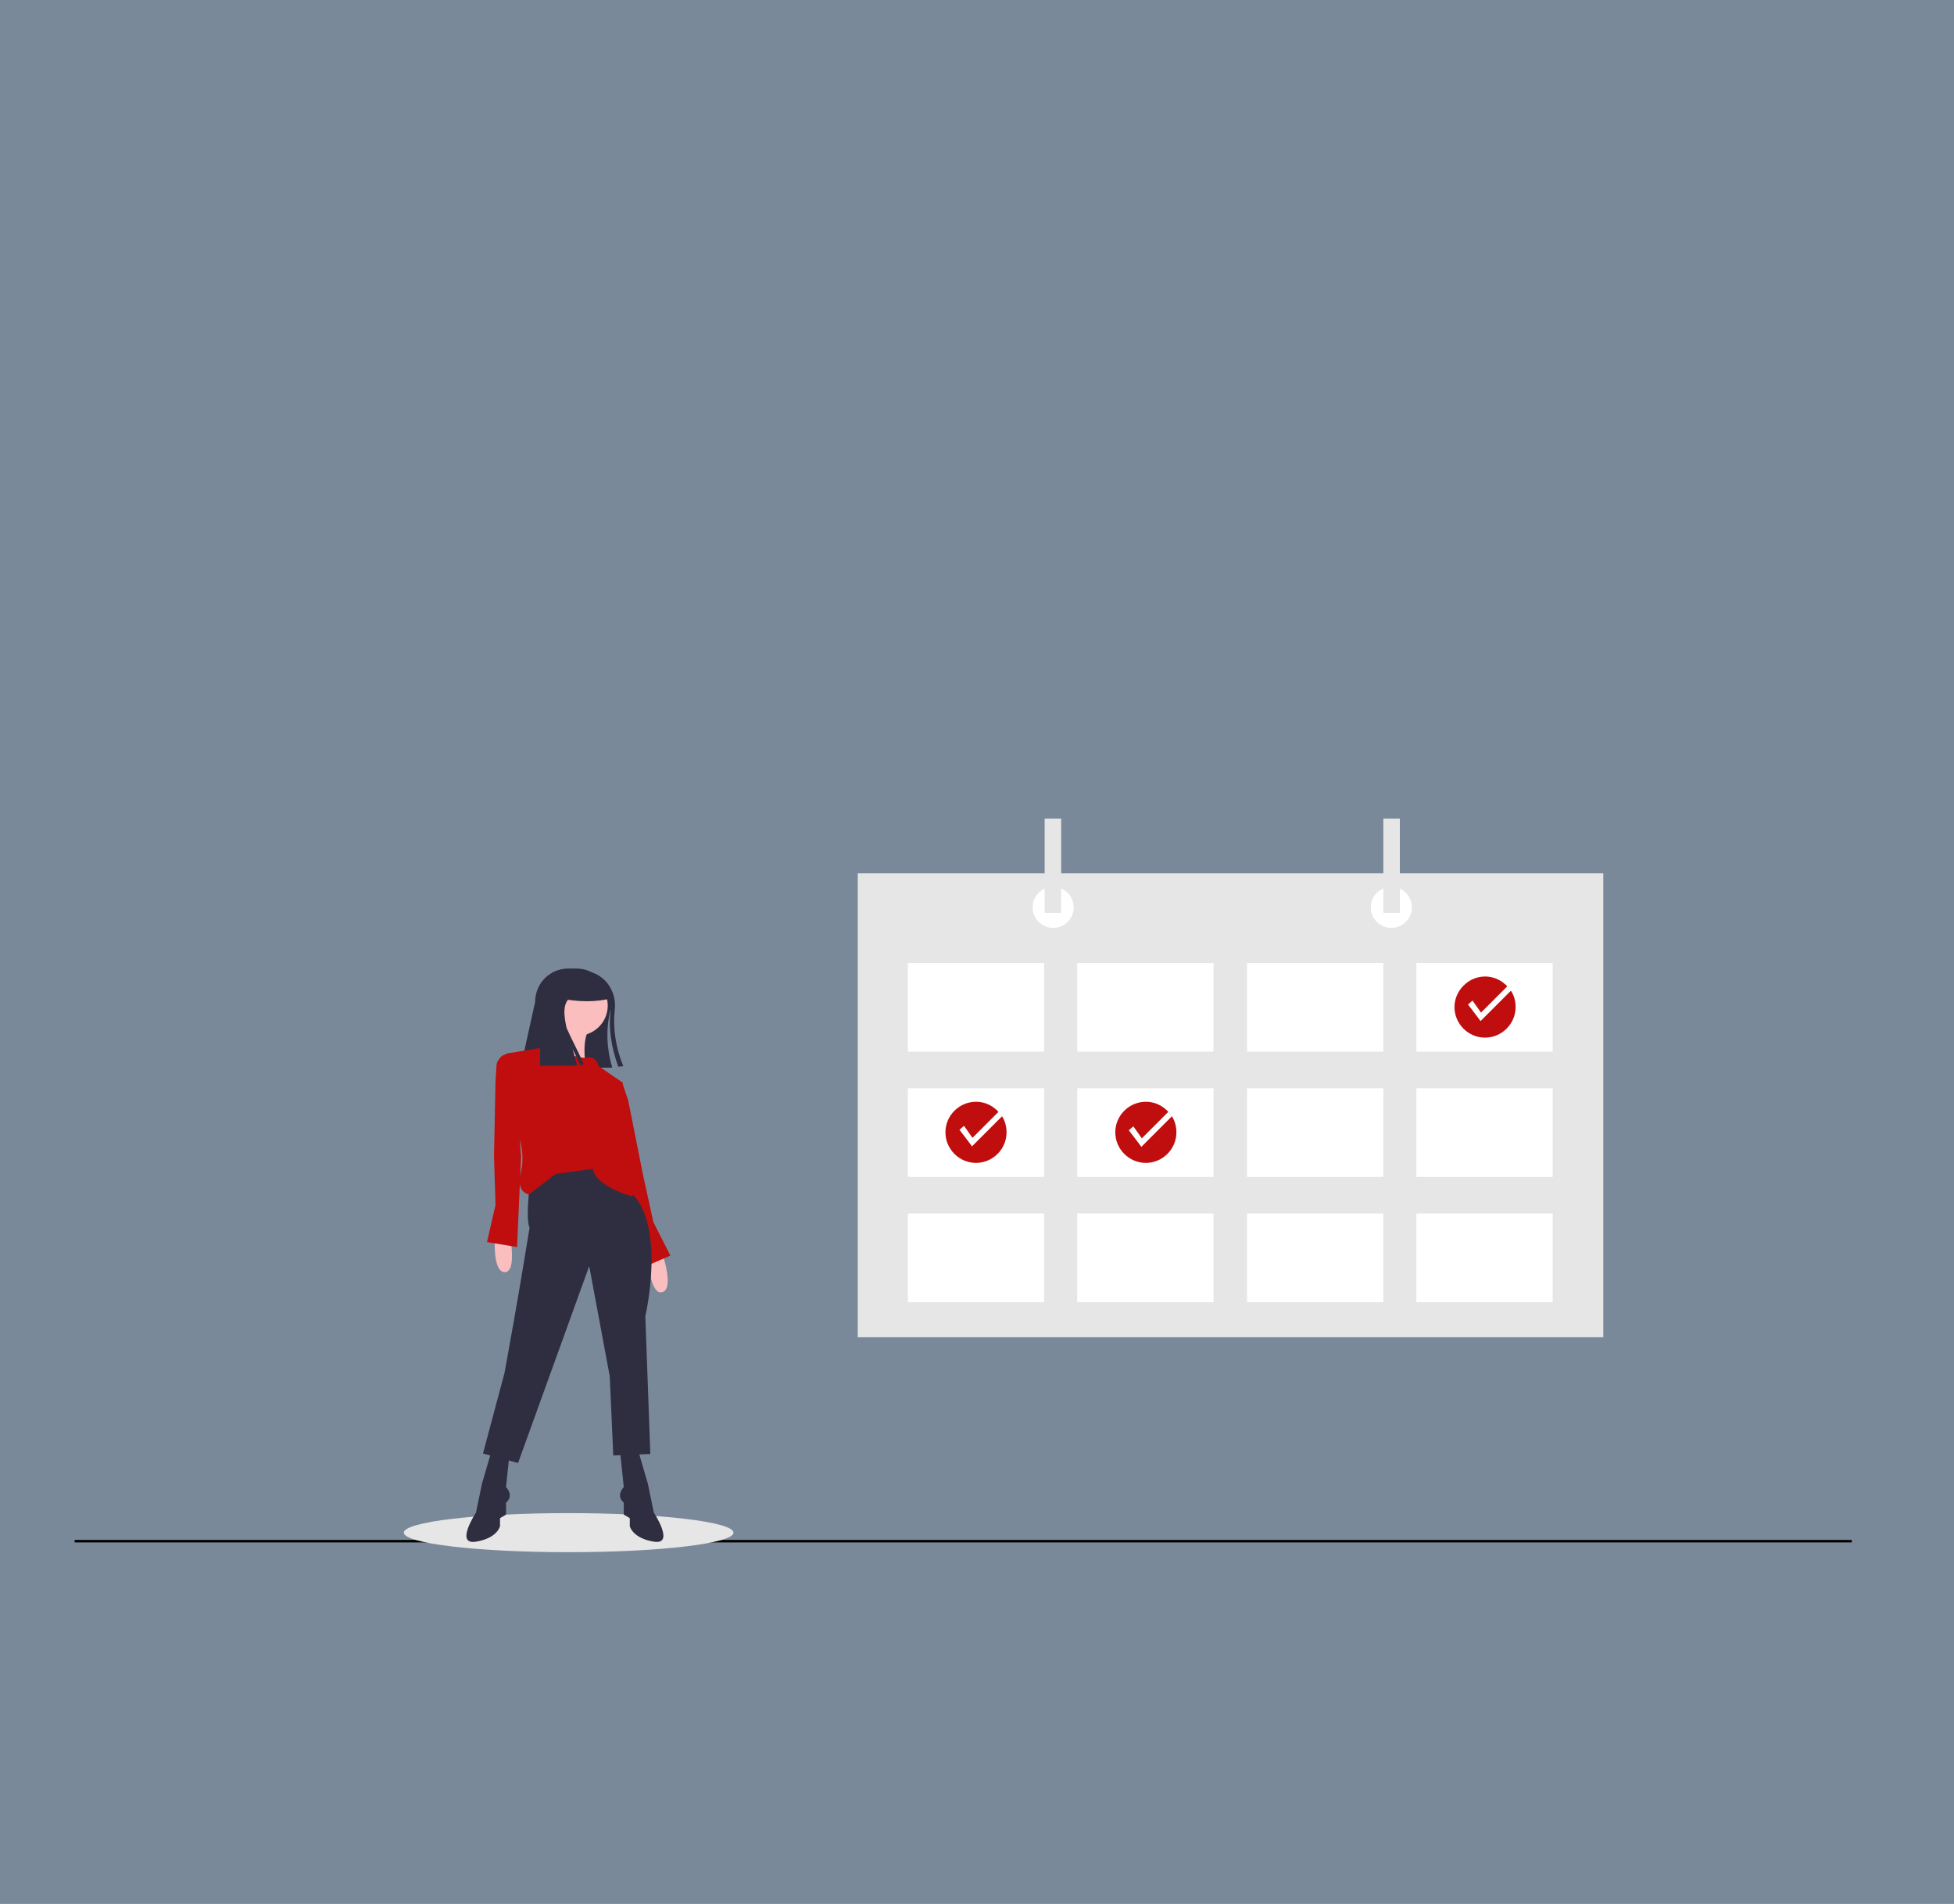 <?xml version="1.0" encoding="utf-8"?>
<!-- Generator: Adobe Illustrator 27.2.0, SVG Export Plug-In . SVG Version: 6.00 Build 0)  -->
<svg version="1.1" id="Layer_1" xmlns="http://www.w3.org/2000/svg" xmlns:xlink="http://www.w3.org/1999/xlink" x="0px" y="0px"
	 viewBox="0 0 390 380" style="enable-background:new 0 0 390 380;" xml:space="preserve">
<rect x="0" y="0" width="390" height="380" fill="#808080" stroke="none"/>
<style type="text/css">
	.st0{opacity:0.2;fill:#66B0FF;enable-background:new    ;}
	.st1{fill:none;stroke:#000000;stroke-width:0.5;stroke-miterlimit:10;}
	.st2{fill:#E6E6E6;}
	.st3{fill:#2F2E41;}
	.st4{fill:#FBBEBE;}
	.st5{fill:#C00D0D;}
	.st6{fill:#FFFFFF;}
</style>
<rect class="st0" width="390" height="380"/>
<line class="st1" x1="14.9" y1="307.6" x2="369.6" y2="307.6"/>
<ellipse class="st2" cx="113.5" cy="305.9" rx="32.9" ry="3.9"/>
<path class="st3" d="M121.9,201.5c0,0.1-0.1,0.2-0.1,0.3c-0.9,3.7-0.7,7.6,0.4,11.3h-18.3l2.9-13.1c0-1.9,0.8-3.8,2.3-5.1
	c0.1-0.1,0.3-0.2,0.4-0.3c1.2-0.9,2.6-1.3,4-1.3h1.5c1,0,1.9,0.2,2.8,0.6c0.1,0.1,0.3,0.1,0.4,0.2c3,1,4.9,4.2,4.5,7.4
	c-0.4,3.8,0.2,7.6,1.7,11.3l-1,0.1C122,209,121.4,205.3,121.9,201.5z"/>
<path class="st4" d="M110.8,203.4c0,0,1.4,6.2-1.4,6.7c-2.9,0.4,7.4,1.9,7.4,1.9s-0.7-5.1,1-6.7L110.8,203.4z"/>
<path class="st4" d="M98.8,246.5c0,0-0.6,7.3,1.9,7.4c2.5,0.1,1.1-7.2,1.1-7.2L98.8,246.5z"/>
<path class="st4" d="M132.2,250.2c0,0,2.4,7,0,7.7c-2.4,0.7-2.9-6.7-2.9-6.7L132.2,250.2z"/>
<polygon class="st5" points="119.4,215.6 122.8,215.1 124.2,216.1 125.4,219.7 128.3,234.3 130.4,243.9 133.8,250.6 128.3,253 
	123,235.8 "/>
<path class="st3" d="M106.1,233.5c0,0-1.4,9.6-0.4,11.5c0,0-1.8,11.1-3.1,18.4l-1.9,10.6l-4.3,16.1l7,1.9l14.2-39.3l4.1,22l0.7,15.8
	l7.4-0.3l-1-27.5c0,0,4.3-18.3-3.1-24.9c-7.4-6.7-8.6-6.7-8.6-6.7L106.1,233.5z"/>
<path class="st3" d="M127.4,289.6l1.9,6.5l1.2,5.8c0,0,4.3,6.5,0,5.8c-4.3-0.7-4.8-3.1-4.8-3.1V303l-1.2-0.7v-2.4c0,0-1.7-1.2,0-3.1
	l-0.7-6.7L127.4,289.6z"/>
<path class="st3" d="M98.1,289.6l-1.9,6.5l-1.2,5.8c0,0-4.3,6.5,0,5.8c4.3-0.7,4.8-3.1,4.8-3.1V303l1.2-0.7v-2.4c0,0,1.7-1.2,0-3.1
	l0.7-6.7L98.1,289.6z"/>
<circle class="st4" cx="115.3" cy="200.7" r="6"/>
<path class="st5" d="M109.4,208.9c0,0,6.2,2.6,7.9,2.2c1.7-0.4,2.2,1.7,2.2,1.7l4.8,3.3l-1.4,8.1c0,0,1.2,4.3-0.3,7.2
	c0,0,3.8,1.2,2.4,3.1c0,0,2.6,1.4,1.2,4.3c0,0-7.2-1.9-7.9-5.5l-7.4,1l-5.3,4.1c0,0-2.6-0.3-1.7-4.1c0.6-2.4,0.5-4.9-0.3-7.2
	l-2.6-16.8L109.4,208.9z"/>
<path class="st5" d="M101.7,210.2l-1,0.3c-0.3,0.1-0.6,0.3-0.8,0.5l-0.3,0.4c-0.3,0.4-0.5,0.8-0.5,1.3l-0.2,3.1l-0.3,14.9l0.3,9.8
	l-1.7,7.4l6,1l0.8-18.1l-1.5-19.9c0-0.3-0.3-0.6-0.6-0.6C101.8,210.1,101.8,210.1,101.7,210.2z"/>
<path class="st3" d="M116.5,212.4c-1-2.4-2.4-4.9-3.4-7.2c-0.6-2.6-0.8-4.9,0.7-6.1c0-2.6,0.1-4.2-1.9-5.4c-0.5,0.2-1,0.5-1.3,0.8
	l0,0c-0.1,0.1-0.1,0.1-0.3,0.2c-0.1,0-0.1,0.1-0.1,0.1s-0.1,0-0.1,0.1l0,0c-1.5,1.3-2.3,3.1-2.3,5.1v12.7h7.4
	c-0.3-1.1-0.6-2.2-0.9-3.3c0.5,1.1,1.1,2.2,1.5,3.2L116.5,212.4z"/>
<path class="st3" d="M122.2,199.2c-3.3,0.9-6.9,0.8-10.8,0v-4.8h6C120.1,194.4,122.2,196.6,122.2,199.2L122.2,199.2z"/>
<rect x="171.2" y="174.3" class="st2" width="148.8" height="92.6"/>
<rect x="181.2" y="192.2" class="st6" width="27.2" height="17.7"/>
<rect x="215" y="192.2" class="st6" width="27.2" height="17.7"/>
<rect x="248.9" y="192.2" class="st6" width="27.2" height="17.7"/>
<rect x="282.7" y="192.2" class="st6" width="27.2" height="17.7"/>
<rect x="181.2" y="217.2" class="st6" width="27.2" height="17.7"/>
<rect x="215" y="217.2" class="st6" width="27.2" height="17.7"/>
<rect x="248.9" y="217.2" class="st6" width="27.2" height="17.7"/>
<rect x="282.7" y="217.2" class="st6" width="27.2" height="17.7"/>
<rect x="181.2" y="242.2" class="st6" width="27.2" height="17.7"/>
<rect x="215" y="242.2" class="st6" width="27.2" height="17.7"/>
<rect x="248.9" y="242.2" class="st6" width="27.2" height="17.7"/>
<rect x="282.7" y="242.2" class="st6" width="27.2" height="17.7"/>
<circle class="st6" cx="210.2" cy="181.1" r="4.1"/>
<circle class="st6" cx="277.7" cy="181.1" r="4.1"/>
<rect x="208.5" y="163.4" class="st2" width="3.3" height="18.8"/>
<rect x="276.1" y="163.4" class="st2" width="3.3" height="18.8"/>
<path class="st5" d="M302.5,201c0,3.4-2.8,6.1-6.1,6.1c-3.4,0-6.1-2.8-6.1-6.1s2.8-6.1,6.1-6.1c2.1,0,4,1.1,5.2,2.9
	C302.2,198.7,302.5,199.8,302.5,201z"/>
<path class="st6" d="M301.6,197.7l-6.1,6.1c-0.4-0.6-2.5-3.3-2.5-3.3c0.3-0.3,0.6-0.5,0.9-0.8l1.7,2.4l5.3-5.3
	C301.1,197.1,301.4,197.3,301.6,197.7z"/>
<path class="st5" d="M234.8,226c0,3.4-2.8,6.1-6.1,6.1c-3.4,0-6.1-2.8-6.1-6.1c0-3.4,2.8-6.1,6.1-6.1c2.1,0,4,1.1,5.2,2.9
	C234.5,223.7,234.8,224.9,234.8,226z"/>
<path class="st6" d="M233.9,222.8l-6.1,6.1c-0.4-0.6-2.5-3.3-2.5-3.3c0.3-0.3,0.6-0.5,0.9-0.8l1.7,2.4l5.3-5.3
	C233.4,222.1,233.7,222.4,233.9,222.8z"/>
<path class="st5" d="M200.9,226c0,3.4-2.8,6.1-6.1,6.1c-3.4,0-6.1-2.8-6.1-6.1c0-3.4,2.8-6.1,6.1-6.1c2.1,0,4,1.1,5.2,2.9
	C200.6,223.7,200.9,224.9,200.9,226z"/>
<path class="st6" d="M200,222.8l-6,6c-0.4-0.6-2.5-3.3-2.5-3.3c0.3-0.3,0.6-0.5,0.9-0.8l1.7,2.4l5.3-5.3
	C199.5,222.1,199.8,222.4,200,222.8z"/>
</svg>
